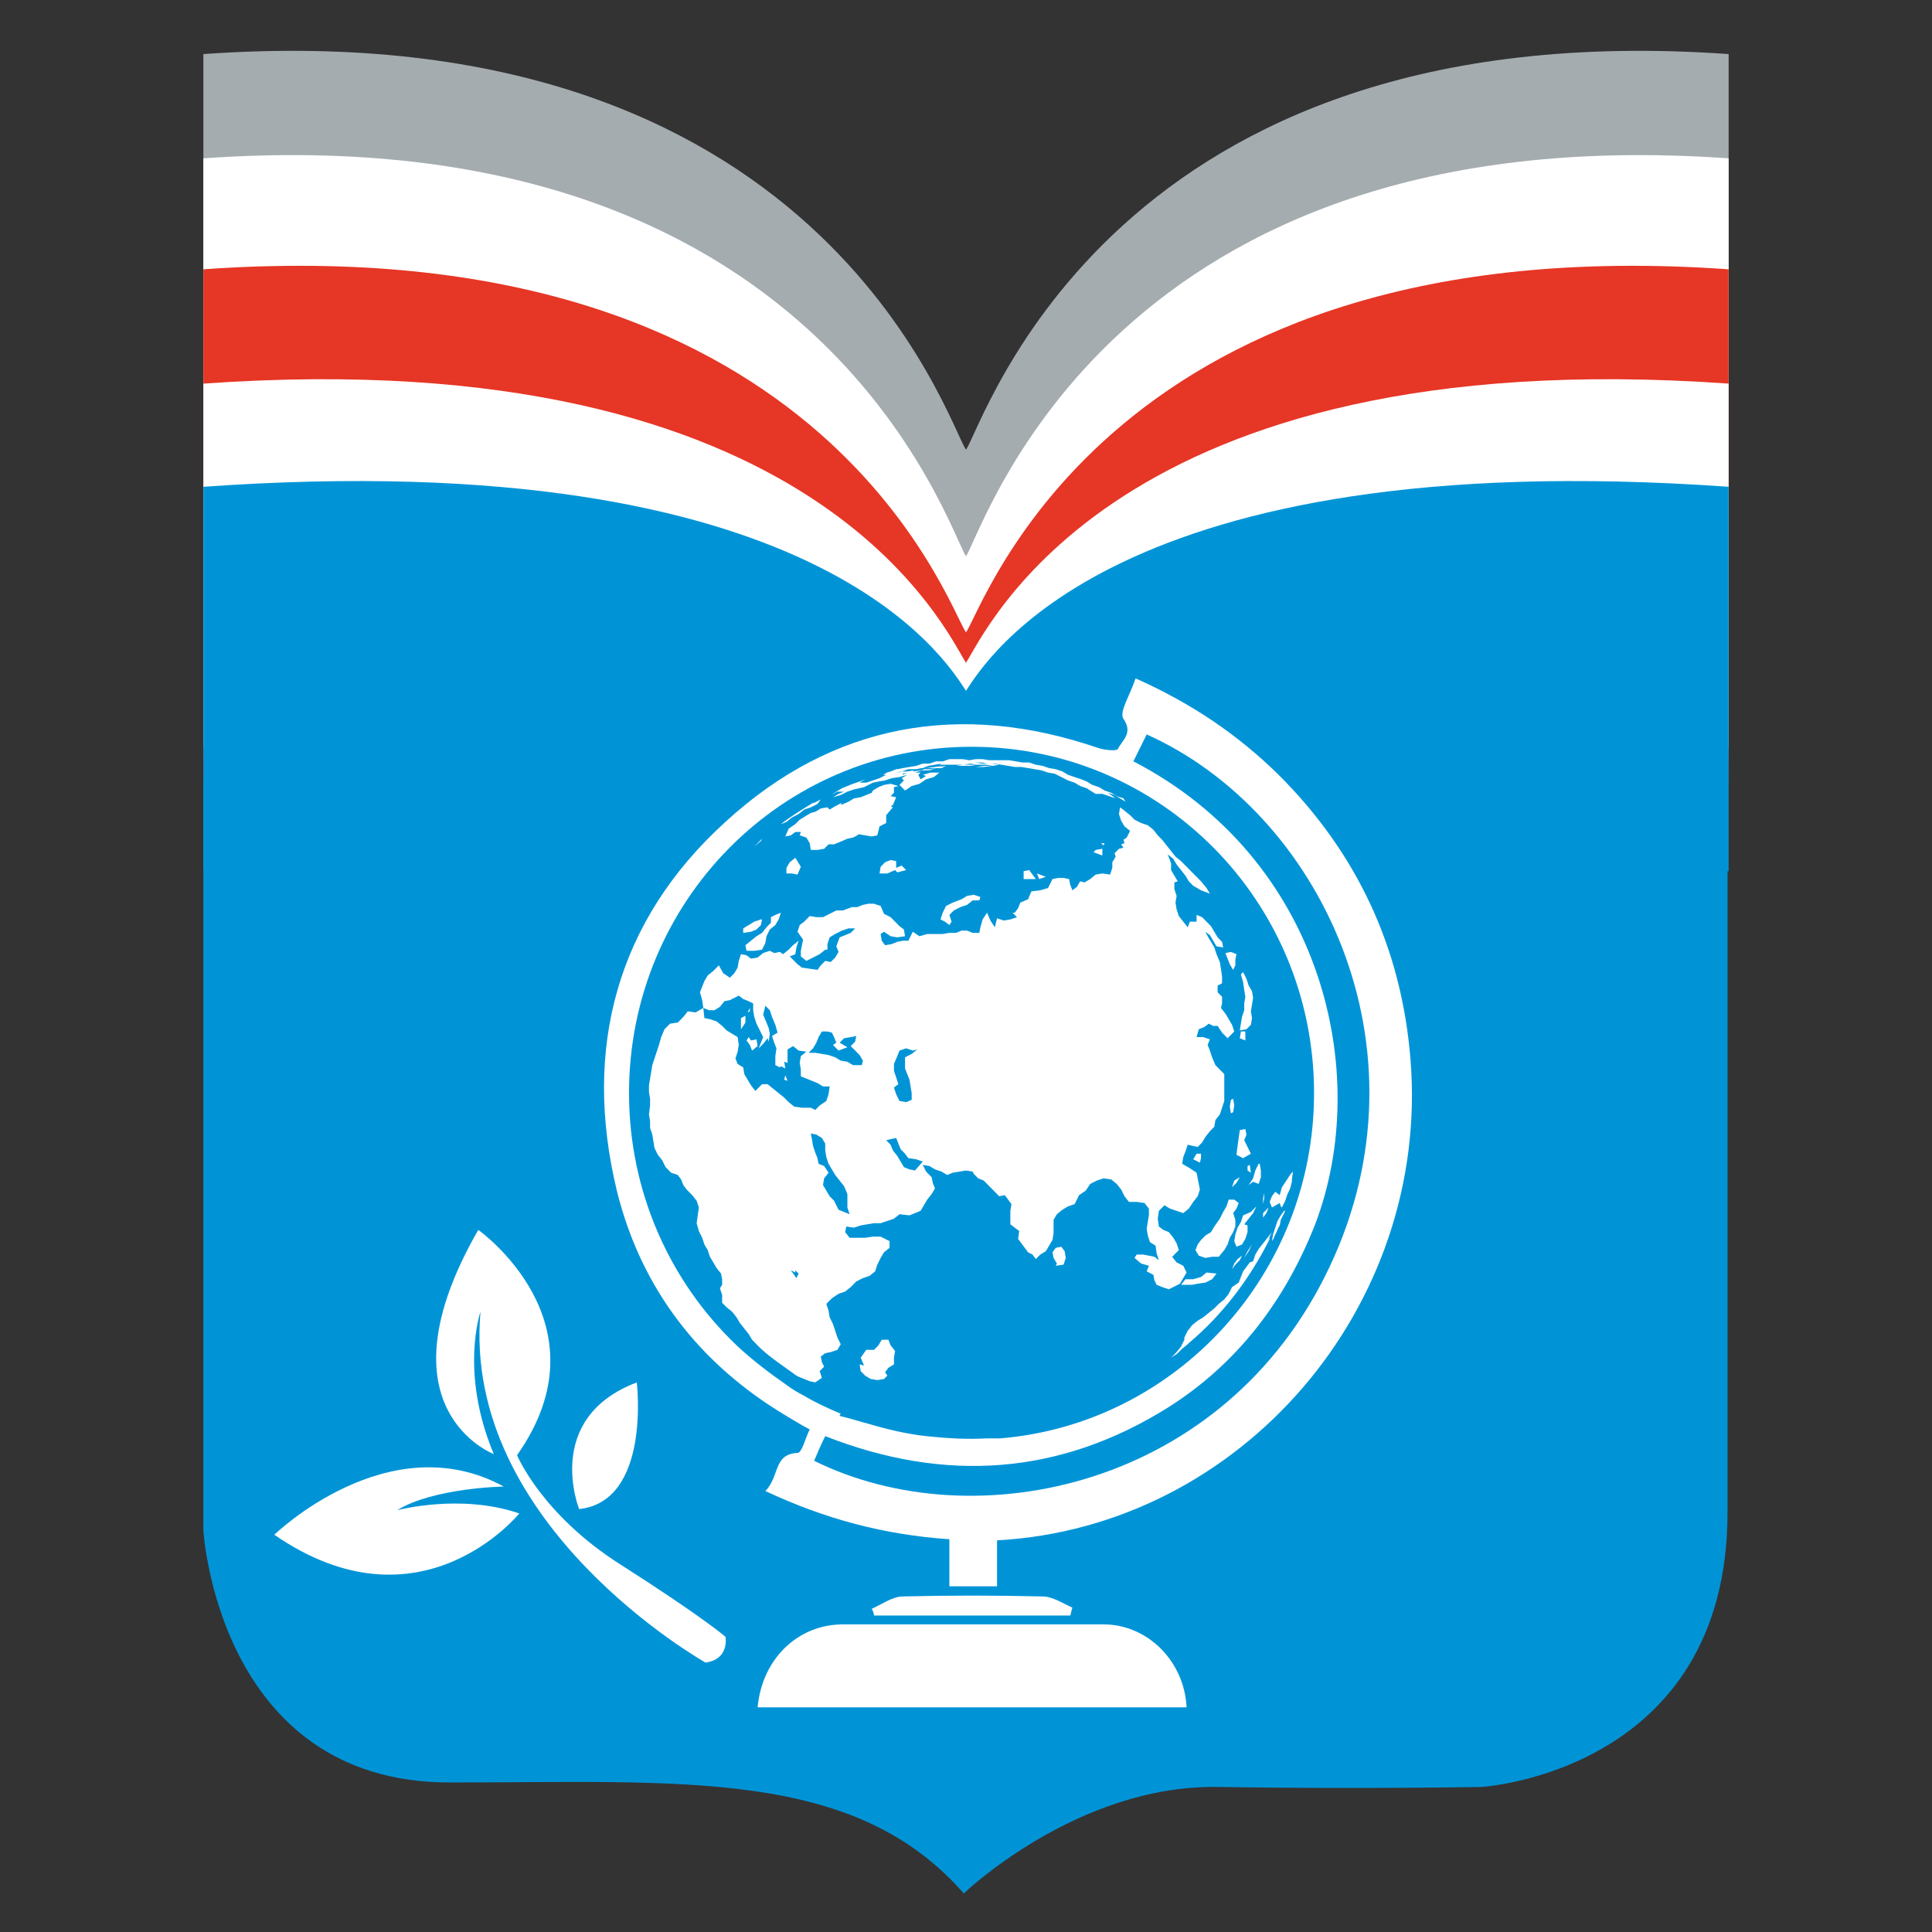 <svg width="256" height="256" viewBox="0 0 256 256" fill="none" xmlns="http://www.w3.org/2000/svg">
<rect x="0" y="0" width="256" height="256" fill="#333333" stroke="none"/>
<path d="M144.45 110.542H144.01L144.304 110.839L144.45 110.542ZM109.934 103.71L109.2 104.007L108.465 104.452L109.493 104.155L110.375 103.71L111.256 103.413L112.578 103.116L113.753 102.522L114.487 102.373L115.368 102.225L116.25 101.927L117.278 101.779L118.306 101.482L117.572 101.927L117.865 102.225L117.278 102.819L118.012 103.561L118.894 102.967L119.922 102.67L120.803 102.076L121.831 101.779L122.566 101.185H121.391L120.362 101.482L120.803 101.63L120.069 101.779L119.775 101.185L120.069 100.888H119.334L120.215 100.591H121.244L122.125 100.294L121.391 100.442L120.656 100.294L121.244 100.145L120.215 100.442L119.187 100.591L119.334 100.442L118.453 100.591H117.719L116.543 101.333L117.278 101.036H117.425L118.306 100.739H119.334L120.069 100.591H119.187H120.215L120.95 100.294L121.831 100.145L122.712 99.997H122.419H123.3H124.181H125.062H125.503H125.65L126.531 99.848L127.413 99.997H127.706H128.588L129.469 100.145L130.35 99.997L129.322 99.848H129.028H128.881H128.734H128.147L127.119 99.7H128L128.734 99.848H129.028H129.763L130.644 99.997L131.525 100.145L132.406 100.294H133.288L134.169 100.442L135.05 100.591L135.931 100.739L136.813 101.036L137.694 101.185L138.575 101.779L139.457 102.225L140.338 102.522L141.072 102.967L141.954 103.264L142.688 103.561L143.422 104.007H144.304L145.185 104.304L146.066 104.601L145.038 103.858L145.919 104.155L146.654 104.601L147.388 105.047L147.094 104.601L146.213 104.304L145.479 103.858L144.45 103.413L143.716 102.967L142.835 102.67L142.1 102.225L141.219 101.927L140.338 101.63L139.457 101.482L138.722 101.036L137.841 100.739L136.96 100.591L136.078 100.294H135.344L134.463 99.997H133.581L132.7 99.848L131.819 99.7H130.938H130.056H129.175L128.294 99.403H127.413L126.531 99.551L125.65 99.403H124.769H123.887L123.006 99.7H122.125L121.244 99.997H120.362L119.481 100.294L118.6 100.442L117.719 100.591L116.984 100.739H116.837L116.103 101.036L115.075 101.333L114.34 101.482L115.075 101.333L115.809 101.036L115.075 101.63H115.515L114.634 101.927L113.753 102.225L112.872 102.522H111.99L112.725 102.076L111.99 102.373L111.109 102.67L110.375 102.967L109.64 103.264L108.906 103.71L108.171 104.155L109.053 103.71H109.934ZM117.719 101.333L118.306 101.185L117.719 101.482V101.333ZM126.091 100.145H125.65L124.769 100.294H125.797H126.678L127.559 100.145H126.972H126.091ZM120.95 100.442H121.537H122.272H121.978H122.712L123.447 100.145L122.419 100.294L123.006 100.145L121.831 100.294L120.803 100.442H120.95ZM166.042 162.971L166.482 162.08L165.895 162.823L165.307 163.565L164.72 164.308L164.279 165.05L163.985 165.942L163.545 166.09L163.104 166.684L162.663 167.278L162.37 168.021L162.076 168.763L161.195 169.358L160.754 170.249L160.167 170.991L159.432 171.585L158.845 172.18L158.11 172.774L157.376 173.368L156.641 173.813L155.907 174.407L155.32 175.15L154.879 176.041V176.338L154.438 177.229L153.851 177.972L153.116 178.715L153.557 178.418C153.851 178.269 153.998 178.121 154.291 177.823L154.585 177.526L155.32 176.932L155.466 176.784C159.873 173.071 163.398 168.466 166.042 163.268L166.189 162.971V162.823L165.748 163.417L166.042 162.971ZM115.662 176.338H114.781L114.34 177.081L113.753 177.675H112.725L111.99 178.715L112.431 179.754L111.843 179.606L111.99 180.497L112.578 181.091L113.312 181.537L114.193 181.685L115.075 181.537L115.515 181.091L115.222 180.645L115.662 180.051L116.397 179.606V178.715L116.543 177.823L115.956 177.081L115.662 176.338ZM167.657 159.703L167.217 160.446L166.923 161.337L166.629 162.228L166.482 163.12L166.776 162.674V162.525C167.07 162.08 167.217 161.486 167.51 161.04L167.657 160.298L167.951 159.703L168.245 159.109H168.098L167.657 159.703ZM154.291 168.763L154.732 168.021L155.173 167.278L154.732 166.387L153.851 165.942L153.263 165.199L153.704 164.753L154.291 164.308L153.998 163.417L153.557 162.674L152.969 161.931L152.235 161.634L151.648 161.189L151.501 160.149L151.648 159.109L152.382 158.367L153.116 158.812L153.998 159.109L154.879 159.406L155.613 158.812L156.201 157.921L156.788 157.179L157.082 156.287L156.935 155.545L156.788 154.802L156.641 154.06L155.76 153.465L154.732 152.871L154.879 151.98L155.173 151.238L155.466 150.346L156.788 150.644L157.376 150.049L157.816 149.307L158.404 148.564L158.991 147.97L159.138 147.079L159.726 146.336L160.02 145.445L160.313 144.554V143.663V142.772V141.881V140.989L159.726 140.395L159.138 139.801L158.551 139.207L158.257 138.316L157.963 137.573L158.257 136.831L157.376 136.534L156.348 136.682L156.641 135.643L157.376 135.345L157.963 134.9L158.551 135.197H159.138L159.726 136.088L160.46 136.831L161.342 135.94L161.048 135.048L160.607 134.306L160.167 133.563L159.579 132.821L159.726 132.226V131.335L159.285 130.444V129.553L159.873 129.256V128.365L159.726 127.325L159.579 126.434L159.138 125.097L158.845 124.355L158.404 123.612L157.963 122.869L157.67 122.275L158.257 122.721L158.698 123.464L159.138 124.206L159.873 124.503L159.726 123.761L159.138 123.166L158.698 122.424L158.257 121.681L157.67 121.087L157.082 120.493L156.348 120.196V121.087L155.466 120.939L155.173 121.681L154.732 120.939L154.144 120.196L153.998 119.305L153.851 118.414L153.998 117.523L153.704 116.631V115.74L154.144 115.592L153.704 114.849L153.263 114.107V113.215L152.676 112.176L153.263 112.77L153.704 113.512L154.291 114.255L154.879 114.998L155.466 115.74L156.054 116.334L157.082 116.928L158.257 117.374L157.67 116.631L157.082 115.889L156.201 114.701L155.613 114.107L155.026 113.512L154.438 112.918L153.704 112.176L153.116 111.433L152.676 110.69L152.235 109.948L151.501 109.205L150.913 108.463L150.326 107.868L149.444 107.571L148.563 107.126L147.976 106.532L147.241 105.938L146.654 105.492L146.507 106.235L146.801 107.126L147.241 107.868L147.976 108.463L147.535 109.354L147.094 109.651L147.241 110.096L146.801 110.245L147.094 110.69L146.507 110.839L145.919 111.433L146.066 111.879L145.626 112.621L145.479 113.512L145.185 114.404L144.157 114.255L143.275 114.404L142.541 114.998L141.807 115.443L141.219 115.295L140.779 116.037L140.044 116.78L139.75 116.037L139.603 115.295L139.016 115.146H138.282L137.547 115.295L136.96 116.483L135.785 116.631L134.61 116.78L134.169 117.82L133.141 118.265L132.847 119.008L132.553 119.602H132.26L132.847 120.196L131.966 120.493L131.085 120.642L130.203 120.345L130.056 120.939L129.909 121.533L129.322 120.642L128.881 119.602L128.294 120.493L128 121.533L127.706 122.424H126.825L126.091 122.127H125.356L124.622 122.424H123.741L123.006 122.572H121.978H120.95L119.922 122.869L119.04 122.275L118.453 123.464H117.719L116.984 123.612L116.25 123.909L115.368 124.058L114.928 123.464L114.634 122.572L115.075 122.275L115.956 122.869L116.837 123.018L117.865 122.869L117.719 121.978L117.131 121.533L116.543 120.79L115.956 120.196L115.222 119.75L114.781 118.711L113.9 118.414L113.018 118.265L112.284 118.414L111.55 118.711H110.815L109.64 119.156H108.759L107.878 119.602L106.996 120.047H106.115L105.234 119.899L104.499 120.642L103.765 121.236L103.471 122.127L104.206 123.166L104.059 123.909L103.912 124.652V125.394L104.646 125.988L105.528 125.543L106.409 125.097L107.143 124.503H107.437V123.761L107.731 122.869L108.465 122.424L109.346 121.978L110.228 121.681H111.109L110.668 122.275L109.934 122.572L109.2 122.869L108.759 124.058L109.053 124.8L108.759 125.543L108.171 126.137L107.437 125.988L106.849 126.583L106.262 127.325L105.234 127.177L104.353 127.028L103.765 126.583L103.178 125.988L102.59 125.543L103.324 125.246L103.471 124.355L103.765 123.464L103.178 124.058L102.59 124.652L101.856 125.246L101.415 124.8L100.681 124.949L100.093 124.652L99.212 124.949L98.477 125.394L97.449 125.691L96.862 125.394L96.127 125.246L95.981 126.137L95.834 127.028L95.393 127.771L94.805 128.365L93.924 127.771L93.337 126.731L92.602 127.474L91.868 128.068L91.427 128.81L91.28 129.553L90.987 130.296L91.28 131.335L91.427 132.375L92.162 132.672H92.896L93.63 132.226L94.218 131.484L94.952 131.335L96.127 130.741L96.715 131.187L97.449 131.484L98.037 131.781V132.672L98.184 133.563L98.477 134.454L98.918 135.345V135.94L98.624 136.682L98.477 137.573L99.065 136.979L99.652 136.237L99.799 136.682L99.946 135.643L99.799 135.048L99.652 134.454L99.212 133.415L99.506 132.226L100.093 132.821L100.387 133.712L100.827 134.751L101.121 135.791L100.387 136.385L100.681 137.276L100.974 138.019L100.827 139.059V140.247L101.415 140.544L101.562 140.395L102.149 140.692L101.856 139.801L102.296 139.95V139.059V138.167L103.031 137.722L103.765 138.316L104.793 138.464L104.059 138.91L103.912 139.801L104.059 140.692V141.584L104.793 141.881L105.528 142.178L106.262 142.475L106.996 142.92H107.878L107.731 144.108L107.437 145L106.556 145.594L106.262 146.188L105.674 145.891L104.353 145.594L103.324 145.445L102.59 144.851L101.856 144.257L101.268 143.514L100.534 142.92L99.799 142.326H99.065L98.184 143.366L97.596 142.623L97.156 141.881L96.715 141.138L96.568 140.247L95.834 139.801L95.393 138.91L95.687 138.019L95.834 137.128L95.687 136.237L94.952 135.791L94.218 135.345L93.63 134.454L92.896 133.86L92.015 133.563L91.28 133.415L91.133 132.078L90.105 132.821L89.077 132.672L88.49 133.415L87.755 134.157L86.727 134.306L85.993 135.048L85.699 136.088L85.405 137.128L85.111 138.019L84.818 138.91L84.524 139.801L84.23 140.544L84.083 141.435L83.936 142.326V143.217L84.083 144.108V145L83.936 146.188L84.083 147.079V147.97L84.377 148.861L84.524 149.752L84.671 150.644L85.111 151.535L85.699 152.277L86.14 153.168L86.874 153.911L87.755 154.208L88.196 154.802L88.49 155.545L88.93 156.139L89.665 156.882L90.252 157.624L90.546 158.515L90.399 159.555L90.252 160.595L90.546 161.634L90.987 162.525L91.28 163.417L91.721 164.159L92.015 165.05L92.455 165.793L92.896 166.536L93.484 167.278L93.63 168.021V168.763L93.337 169.209L93.63 170.1V171.14L94.218 171.734L94.952 172.328L95.54 173.071L95.981 173.813L96.568 174.556L97.156 175.299L97.596 176.041L98.184 176.635L98.771 177.229C100.24 178.566 101.856 179.606 103.471 180.794L103.765 180.942L104.499 181.24L105.234 181.537L105.968 181.685L106.849 181.091L106.556 180.2L107.143 179.606L106.849 179.012L106.703 178.269L107.29 177.823L108.025 177.675L108.906 177.378L109.346 176.635L108.906 175.744L108.612 174.853L108.318 173.962L107.878 173.071L107.731 172.18L107.437 171.288L108.171 170.546L109.053 169.952L109.934 169.655L110.668 169.061L111.403 168.318L112.284 167.872L113.165 167.575L113.9 166.981L114.193 166.09L114.634 165.199L115.075 164.456L115.809 163.862V162.971L115.222 162.674L114.634 162.377H113.606L112.578 162.525H111.55H110.521L109.934 161.783L110.081 161.04L111.109 161.189L111.99 160.892L112.872 160.743L113.753 160.595H114.634L115.515 160.298L116.397 160.001L117.131 159.406L118.453 159.555L119.187 159.258L119.922 158.961L120.362 158.218L120.803 157.476L121.391 156.733L121.831 155.99L121.537 155.248L121.391 154.505L120.656 153.763L120.95 153.02L121.831 153.168L122.566 153.614L123.447 153.911L124.181 154.357L124.916 154.06L125.797 153.911L126.678 153.763L127.559 153.911L127.706 154.208L128.294 154.802L129.028 155.099L129.616 155.693L130.35 156.436L131.085 157.179L131.819 157.03L132.26 157.624L132.7 158.218L132.553 159.109V160.001V160.892L133.141 161.337L133.728 161.783L133.581 162.823L134.022 163.417L134.463 164.011L134.903 164.605L135.491 164.902L135.931 165.496L136.519 164.902L137.253 164.456L137.694 163.714L138.135 162.971L138.282 162.08V161.189V160.298L138.722 159.555L139.457 158.961L140.191 158.515L141.072 158.218L141.66 157.03L142.541 156.436L143.129 155.545L144.01 155.099L144.891 154.802L145.919 154.951L146.654 155.545L147.241 156.287L147.682 157.179L148.269 157.921H149.297L150.326 158.07L150.913 158.812V159.703L150.766 160.595L150.619 161.486L150.766 162.377L151.06 163.268L151.794 163.714L151.941 164.753L152.235 165.644L151.648 165.199L150.913 165.05L150.179 164.902H149.297L149.004 165.347L149.885 166.09L150.913 166.387L150.619 167.13L151.501 167.575L151.648 168.318L151.941 168.912L152.676 169.209L153.557 169.506L154.291 168.763ZM103.471 168.021L102.737 166.981L103.324 167.278V166.981L103.765 167.427L103.471 168.021ZM109.053 159.109L108.465 157.921L107.878 157.327L107.437 156.584L106.996 155.842L107.143 154.951L107.731 154.208L107.29 153.465L106.556 153.168L106.262 152.129L105.968 151.386L105.674 150.644L105.528 149.752L105.381 149.01L106.115 149.158L106.849 149.604L107.29 150.346V151.238L107.437 152.129L107.731 153.02L108.171 153.763L108.612 154.505L109.2 155.248L109.787 155.99L110.228 157.03V157.921V158.812L110.521 159.703L109.053 159.109ZM112.137 139.95H110.962L110.228 139.504L109.346 139.356L108.759 138.91L107.878 138.613L106.996 138.464L106.115 138.316H105.234L105.821 137.722L106.262 136.979L106.556 136.237L106.996 135.494H107.731L108.318 135.643L108.612 136.237L108.906 136.979L108.465 137.276L109.2 138.019L110.375 137.573L109.2 136.831L109.787 136.237L110.668 136.088L111.403 135.94L111.256 136.682L110.668 137.276L111.256 137.87L111.843 138.464L112.284 139.207L112.137 139.95ZM116.984 138.613L117.278 137.87L118.159 137.573L119.04 137.87L119.628 137.722L118.894 138.316L118.012 138.762V139.504V140.247L118.306 140.989L118.6 141.732L118.747 142.623L118.894 143.514V144.405L118.159 144.703L117.278 144.554L116.984 143.366L116.69 142.475L117.278 142.029L116.984 141.138L116.69 140.247V139.356L116.984 138.613ZM119.187 153.911L118.453 153.763L117.719 153.465L117.131 152.723L116.69 151.98L116.103 151.238L115.809 150.495L115.222 149.901L115.809 149.752L116.543 149.604L116.837 150.346L117.131 151.089L117.719 151.683L118.012 152.277L119.04 152.426L119.922 152.723L119.187 153.911ZM142.835 111.73L144.01 112.176V111.285H142.982L142.835 111.73ZM96.715 133.266L96.127 133.563V134.306V135.048L96.715 134.157V133.266ZM102.002 141.881L102.443 142.029L102.149 141.286L102.002 141.881ZM120.362 100.442H120.215H120.362ZM97.449 137.276L97.596 138.019L98.331 137.425L98.184 136.534L97.449 136.682L97.302 136.088L97.009 136.682L97.449 137.276ZM97.302 132.226L97.009 132.821L97.302 132.672V132.226ZM165.454 160.001L165.895 159.406L166.189 158.664L165.454 159.406V160.001ZM162.957 135.345H162.37L162.223 136.237L162.957 136.534V135.345ZM161.782 151.683L162.663 152.129L163.692 151.535L163.398 150.792L162.957 149.901L163.251 149.158L163.104 148.416L162.37 148.564L162.076 149.752L161.782 150.792V151.683ZM161.782 155.545L162.223 154.802L161.488 155.248L161.195 156.139L161.782 155.545ZM163.545 153.168L163.251 153.317V153.911L163.545 154.208V153.168ZM162.81 129.85L162.957 130.741L162.81 131.632V132.524L162.517 133.415L162.37 134.306L162.223 135.197L163.104 135.048L163.692 134.454L163.838 133.563L163.692 132.672L163.838 131.781L163.985 130.89L163.692 129.999L163.251 129.256L162.957 128.365L162.517 127.474L162.223 127.771L162.517 128.81L162.81 129.85ZM157.082 168.021L156.054 168.318H155.026L154.438 169.061H155.173H155.907L156.641 168.912L157.67 168.615L158.551 168.169L159.138 167.427L157.816 167.278L157.082 168.021ZM156.641 151.535L156.201 152.277L157.082 152.723L157.229 152.129V151.535H156.641ZM161.048 144.554L160.901 145.445L161.048 146.336L161.342 146.188L161.488 145.297L161.342 144.405L161.048 144.554ZM138.722 163.862L137.988 164.011L137.547 164.605L137.694 165.347L138.135 166.09L137.988 166.387L139.016 166.239L139.31 165.347L139.163 164.456L138.722 163.862ZM161.048 126.583L161.488 127.325L161.782 126.731V125.988L161.929 125.246L161.195 124.949L160.46 125.097L160.754 125.84L161.048 126.583ZM168.979 154.208L168.392 155.099L167.804 155.99L167.51 157.03L166.923 156.584L166.482 157.179L166.189 157.921L166.482 158.664L167.51 158.07L167.657 158.515L167.804 158.664L168.245 157.773L168.539 156.882L168.832 156.287C168.979 155.99 168.979 155.693 169.126 155.248V154.951L169.273 153.911L168.979 154.208ZM164.132 155.396L164.867 155.693L165.16 154.802V153.911L165.014 153.02H164.867L164.426 153.911L164.132 154.951L163.545 155.842L164.132 155.396ZM162.223 165.793L162.517 165.199L161.929 165.644L161.488 166.239L161.195 166.981L161.635 166.387L162.223 165.793ZM135.785 115.295L136.666 114.998L135.491 114.552L135.785 115.295ZM160.167 164.308L160.607 163.565L160.901 162.674L161.342 161.931L161.635 161.189V160.298L161.342 159.406L161.782 158.812L162.076 158.07L161.488 157.624H160.754L160.46 158.515L160.02 159.258L159.579 160.149L158.845 161.189L158.404 161.931L157.67 162.377L157.082 162.971L156.641 163.565L156.348 164.308L156.788 165.05L157.67 165.347L158.551 165.199H159.432L160.167 164.308ZM116.837 113.809V112.918L116.103 112.621L115.368 112.918L114.781 113.661L114.634 114.404H115.662L116.69 113.958L116.984 114.255L118.159 113.958L117.425 113.364L116.837 113.809ZM105.381 106.532L104.793 106.977L104.059 107.423L103.324 108.017L102.443 108.611L102.002 109.651L102.737 109.354L103.324 108.908H104.059L103.912 109.354L104.793 109.651L105.234 110.393L105.381 111.285H106.262L107.143 111.136L107.731 110.542H108.465L109.2 110.245L110.228 109.799L110.962 109.651L111.55 109.502L111.696 109.354L112.578 109.502L113.459 109.651L114.193 109.502L114.34 108.908L114.487 108.314L115.368 107.868V106.829L116.25 105.789L115.956 105.641L116.25 105.492L116.69 104.452L115.956 104.304L116.397 103.858V103.116L116.984 102.967L116.103 102.819L115.222 102.967L114.487 103.264L113.753 103.561L113.606 103.858L112.872 104.155L112.137 104.452L111.109 104.749L110.375 105.195L109.346 105.641L109.493 105.344L108.759 105.641L108.025 106.086L107.731 105.789L106.849 105.938L106.262 106.235L105.381 106.532ZM102.737 112.918L102.296 113.661V114.404H103.031L103.765 114.552L104.206 113.512L103.324 112.473L102.737 112.918ZM129.322 100.145L128.294 100.294H127.413H128.441L129.322 100.145ZM125.209 119.008L126.091 118.711L126.825 118.117H127.706L127.853 117.671L126.825 117.523L125.944 117.671L125.209 118.117L124.328 118.414L123.447 118.859L123.006 119.75L122.712 120.642L123.3 120.939L123.887 121.384L124.181 120.939L123.887 120.047L124.475 119.453L125.209 119.008ZM134.316 114.107L133.581 114.255V115.295H134.463H135.197L134.756 114.701L134.316 114.107ZM165.454 157.624V156.882L165.307 157.624V158.367L165.454 157.624ZM103.031 107.126L103.912 106.68L104.646 106.086L105.528 105.789L106.409 105.344L106.849 104.749L105.968 105.195L105.674 105.344C104.206 106.235 102.737 107.126 101.415 108.166L102.149 107.868L103.031 107.126ZM163.692 159.406L162.663 159.852L162.37 160.743L161.929 161.486L161.635 162.377L161.488 163.268L161.782 164.011L162.517 163.714L163.104 162.971L163.398 162.08V161.189L162.957 161.04L163.545 160.298L164.132 159.555L164.573 158.664L163.692 159.406ZM97.449 122.127L98.184 121.83L98.771 121.236L98.918 120.493H98.771L97.89 120.79L97.449 121.236L96.715 121.681V122.275L97.449 122.127ZM162.957 165.496L163.545 164.605L163.985 163.714L163.398 164.605L162.957 165.496ZM99.065 122.424L98.331 122.869L97.596 123.464L96.862 124.058L97.009 124.8H98.037L99.065 124.652L99.506 123.761L99.652 122.869L100.093 121.978L100.827 121.384L101.268 120.642L101.562 119.75L100.827 120.047L100.24 120.345V121.087L99.652 121.681L99.065 122.424ZM99.065 109.948L98.918 110.096L98.771 110.245L98.037 110.987L98.918 110.245L99.065 109.948Z" fill="white"/>
<path d="M91.574 219.112C91.574 219.112 59.261 200.992 61.758 172.624C61.758 172.624 58.967 180.644 63.52 191.486C63.52 191.486 47.804 185.545 61.464 161.781C61.464 161.781 78.942 174.109 66.605 191.635C66.605 191.635 69.836 199.507 80.411 206.19C91.133 213.022 94.218 215.696 94.218 215.696C94.218 215.696 94.805 218.518 91.574 219.112Z" fill="white"/>
<path d="M66.898 199.354C66.898 199.354 53.826 215.544 34.438 202.176C34.438 202.176 49.566 187.472 64.842 195.79C64.842 195.79 55.588 195.938 50.741 198.909C50.741 198.909 58.967 196.681 66.898 199.354Z" fill="white"/>
<path d="M74.83 198.619C74.83 198.619 69.983 186.588 82.467 181.835C82.467 181.835 84.23 197.579 74.83 198.619Z" fill="white"/>
<path d="M128 91.523C125.503 87.81 108.612 53.798 26.947 59.59V47.708V202.768C26.947 202.768 28.857 236.186 59.554 236.186C90.399 236.186 113.165 234.255 127.706 250.89C127.706 250.89 142.688 236.483 161.342 236.78C179.995 237.077 196.299 236.78 196.299 236.78C196.299 236.78 228.906 234.849 228.906 200.391V138.902V47.857V59.739C147.388 53.798 130.497 87.81 128 91.523Z" fill="#0094D7"/>
<path d="M229.053 99.104V7.167C147.388 1.375 130.497 55.883 128 59.596C125.503 55.883 108.612 1.375 26.947 7.167V99.104" fill="#A5ACB0"/>
<path d="M229.053 100.74V20.982C147.388 15.19 130.497 69.847 128 73.709C125.503 69.847 108.612 15.19 26.947 20.982V100.74" fill="white"/>
<path d="M229.053 103.56V35.684C147.388 29.892 130.497 80.093 128 83.806C125.503 80.093 108.612 29.892 26.947 35.684V103.56" fill="#E63625"/>
<path d="M229.053 99.103V50.832C147.388 45.04 130.497 84.102 128 87.815C125.503 84.102 108.612 45.04 26.947 50.832V99.103" fill="white"/>
<path d="M229.053 115.445V64.501C147.388 58.709 130.497 87.819 128 91.532C125.503 87.819 108.612 58.709 26.947 64.501V115.296" fill="#0094D7"/>
<path d="M146.36 111.728H145.919L146.213 112.025L146.36 111.728ZM111.844 104.896L111.109 105.193L110.375 105.638L111.403 105.341L112.284 104.896L113.165 104.599L114.487 104.301L115.662 103.707L116.397 103.559L117.278 103.41L118.159 103.113L119.187 102.965L120.216 102.668L119.481 103.113L119.775 103.41L119.187 104.004L119.922 104.747L120.803 104.153L121.831 103.856L122.713 103.262L123.741 102.965L124.475 102.371H123.3L122.272 102.668L122.713 102.816L121.978 103.262L121.684 102.668L121.978 102.371H121.244L122.125 102.074H123.153L124.034 101.777L123.3 101.925H122.419L123.006 101.777L121.978 102.074L120.95 102.222L121.097 102.074L120.216 102.222H119.481L118.6 102.519L119.334 102.222H119.481L120.362 101.925H121.391L122.125 101.777H121.244H122.272L123.006 101.48L123.888 101.331L124.769 101.182L124.475 101.331H125.356H126.238H127.119H127.56H127.706L128.588 101.182L129.469 101.331H129.763H130.644L131.525 101.48L132.407 101.331L131.378 101.182H131.085H130.938H130.791H130.203L129.175 101.034H130.056L130.791 101.182H131.085H131.819L132.7 101.331L133.582 101.48L134.463 101.628H135.344L136.225 101.777L137.107 101.925L137.988 102.074L138.869 102.371L139.751 102.519L140.632 102.965L141.513 103.41L142.394 103.707L143.129 104.153L144.01 104.45L144.451 104.747L145.185 105.193H146.066L146.948 105.49L147.829 105.787L146.801 105.044L147.682 105.341L148.416 105.787L149.151 106.232L148.857 105.787L147.976 105.49L147.241 105.044L146.36 104.747L145.626 104.301L144.744 104.004L144.01 103.559L143.276 103.262L142.394 102.965L141.513 102.668L140.779 102.222L139.897 101.925L139.016 101.777L138.135 101.48L137.254 101.331L136.372 101.034H135.491L134.61 100.885L133.728 100.737H132.847H131.966H131.085L130.203 100.588H129.322L128.441 100.737L127.56 100.588H126.678H125.797L124.916 100.885H124.034L123.153 101.182H122.272L121.391 101.48L120.509 101.628L119.628 101.777L118.894 101.925H118.747L118.012 102.222L117.131 102.519L116.397 102.668L117.131 102.519L117.866 102.222L116.984 102.668H117.425L116.544 103.113L115.662 103.41L114.781 103.707H113.9L114.634 103.262L113.9 103.559L113.019 103.856L112.284 104.153L111.55 104.45L110.815 104.896L110.081 105.341L110.962 104.896H111.844ZM119.628 102.519L120.216 102.371L119.628 102.668V102.519ZM128 101.331H127.56L126.678 101.48H127.706H128.588L129.469 101.331H128.881H128ZM123.006 101.777H123.594H124.328H124.034H124.769L125.356 101.48L124.328 101.628L124.916 101.48L123.888 101.628L122.713 101.777H123.006ZM168.098 164.157L168.539 163.266L167.951 164.008L167.364 164.751L166.776 165.494L166.336 166.236L166.042 167.127L165.601 167.276L165.161 167.87L164.72 168.464L164.426 169.207L164.132 169.949L163.251 170.543L162.81 171.435L162.223 172.177L161.489 172.771L160.901 173.365L160.167 173.959L159.432 174.554L158.698 174.999L157.963 175.593L157.376 176.336L156.935 177.227V177.524L156.495 178.415L155.907 179.158L155.173 179.9L155.613 179.603C155.907 179.455 156.054 179.306 156.348 179.009L156.642 178.712L157.376 178.118L157.523 177.97C161.929 174.256 165.454 169.652 168.098 164.454L168.245 164.157V164.008L167.804 164.602L168.098 164.157ZM117.719 177.524H116.837L116.397 178.267L115.809 178.861H114.781L114.047 179.9L114.487 180.94L113.9 180.792L114.047 181.683L114.634 182.277L115.369 182.722L116.25 182.871L117.131 182.722L117.572 182.277L117.278 181.831L117.719 181.237L118.453 180.792V179.9L118.6 179.009L118.012 178.267L117.719 177.524ZM169.714 161.038L169.273 161.78L168.979 162.672L168.686 163.563L168.539 164.454L168.833 164.008V163.86C169.126 163.414 169.273 162.82 169.567 162.375L169.714 161.632L170.008 161.038L170.301 160.444H170.154L169.714 161.038ZM156.348 170.098L156.788 169.355L157.229 168.613L156.788 167.721L155.907 167.276L155.32 166.533L155.76 166.088L156.201 165.642L155.907 164.751L155.467 164.008L154.879 163.266L154.145 162.969L153.557 162.523L153.41 161.483L153.557 160.444L154.292 159.701L155.026 160.147L155.907 160.444L156.788 160.741L157.523 160.147L158.11 159.256L158.698 158.513L158.992 157.622L158.845 156.879L158.698 156.137L158.551 155.394L157.67 154.8L156.642 154.206L156.788 153.315L157.082 152.572L157.376 151.681L158.698 151.978L159.285 151.384L159.726 150.641L160.314 149.898L160.901 149.304L161.048 148.413L161.635 147.671L161.929 146.779L162.223 145.888V144.997V144.106V143.215V142.324L161.635 141.73L161.048 141.136L160.607 140.096L160.314 139.205L160.02 138.462L160.314 137.719L159.432 137.422H158.551L158.845 136.383L159.579 136.086L160.167 135.64L160.754 135.937H161.342L161.929 136.828L162.664 137.571L163.545 136.68L163.251 135.789L162.81 135.046L162.37 134.303L161.782 133.561L161.929 132.967V132.076L161.342 131.481V130.59L161.929 130.293V129.402L161.782 128.362L161.635 127.471L161.195 126.432L160.901 125.54L160.46 124.798L160.02 124.055L159.726 123.461L160.314 123.907L160.754 124.649L161.195 125.392L162.076 125.54L161.929 124.798L161.342 124.204L160.901 123.461L160.46 122.719L159.873 122.124L159.285 121.53L158.551 121.233V122.124H157.67L157.376 122.867L156.788 122.124L156.201 121.382L155.907 120.491L155.76 119.6L155.907 118.708L155.613 117.817V116.926L156.054 116.778L155.613 116.035L155.173 115.292V114.401L154.732 113.213L155.467 113.807L155.907 114.55L156.495 115.292L157.082 116.035L157.523 116.778L158.11 117.372L159.139 117.966L160.314 118.411L159.873 117.669L159.139 116.778L158.257 115.886L157.67 115.292L157.082 114.698L156.495 114.104L155.76 113.51L155.173 112.767L154.585 112.025L153.998 111.282L153.41 110.688L152.823 109.945L152.088 109.351L151.207 109.054L150.326 108.609L149.738 108.015L149.004 107.421L148.416 106.975L148.269 107.866L148.563 108.757L149.004 109.5L149.738 110.094L149.298 110.985L148.857 111.282L149.004 111.728L148.563 111.876L148.857 112.322L148.269 112.47L147.682 113.064L147.829 113.51L147.388 114.253V114.995L147.094 115.886L146.066 115.738L145.185 115.886L144.451 116.48L143.716 116.926L143.129 116.778L142.688 117.52L142.101 117.966L141.807 117.223L141.66 116.48L140.926 116.332H140.191L139.457 116.48L138.869 117.669L137.841 117.966L136.666 118.114L136.225 119.154L135.197 119.6L134.904 120.342L134.463 120.936H134.169L134.757 121.53L133.875 121.827L132.994 121.976L132.113 121.679L131.966 122.273L131.819 122.867L131.232 121.976L130.791 120.936L130.203 121.827L129.91 122.867L129.763 123.61H128.881L128.147 123.313H127.413L126.678 123.61H125.797L124.916 123.758H123.888H122.859L121.831 124.055L120.95 123.461L120.362 124.649H119.628L118.894 124.798L118.159 125.095L117.278 125.243L116.837 124.649L116.691 123.758L117.131 123.461L118.012 124.055L118.894 124.204L119.922 124.055L119.775 123.164L119.187 122.719L118.6 122.124L118.012 121.53L117.131 121.085L116.691 120.045L115.809 119.748H115.075L114.34 119.897L113.606 120.194H112.872L111.697 120.639H110.815L109.934 121.085L109.053 121.53H108.172L107.29 121.382L106.556 122.124L105.968 122.57L105.675 123.461L106.409 124.501L106.262 125.243L106.115 125.986V126.729L106.85 127.323L107.731 126.877L108.612 126.432L109.347 125.838H109.64V125.095L109.934 124.204L110.668 123.758L111.55 123.313L112.431 123.016H113.312L112.725 123.61L111.99 123.907L111.256 124.204L110.815 125.392L111.109 126.135L110.668 126.877L110.081 127.471L109.347 127.323L108.759 127.917L108.318 128.511L107.29 128.362L106.262 128.214L105.675 127.768L105.087 127.174L104.646 126.729L105.381 126.432L105.528 125.54L105.821 124.649L105.087 125.243L104.5 125.838L103.765 126.432L103.325 126.135L102.59 126.283L102.003 125.986L101.121 126.283L100.387 126.877L99.506 127.026L98.918 126.58L98.184 126.432L97.89 127.323L97.743 128.214L97.302 128.957L96.715 129.551L95.834 128.957L95.246 127.917L94.512 128.659L93.777 129.254L93.337 129.996L93.043 130.739L92.749 131.481L93.043 132.521L93.19 133.561L93.924 133.858H94.659L95.393 133.412L95.981 132.67L96.715 132.521L97.89 131.927L98.478 132.373L99.212 132.67L99.799 132.967V133.858L99.946 134.749L100.24 135.64L100.681 136.531L101.121 137.422L100.828 138.165L100.534 138.908L101.121 138.314L101.709 137.571L101.856 138.017L102.003 136.977L101.856 136.234L101.562 135.492L101.121 134.452L101.415 133.264L102.003 133.858L102.296 134.749L102.737 135.789L103.031 136.828L102.296 137.274L102.59 138.165L102.884 138.908L102.737 139.947V141.136L103.325 141.433L103.471 141.284L104.059 141.581L103.912 140.69L104.353 140.838V139.947V139.056L105.087 138.611L105.821 139.205L106.85 139.353L106.115 139.947L105.968 140.838L106.115 141.73V142.621L106.85 142.918L107.584 143.215L108.318 143.512L109.053 143.958H109.934L109.787 144.997L109.493 145.888L108.612 146.482L108.025 147.077L107.437 146.779H106.262L105.234 146.631L104.5 146.037L103.912 145.443L103.178 144.849L102.443 144.255L101.709 143.66H100.974L100.093 144.552L99.506 143.809L99.065 143.066L98.624 142.324L98.478 141.433L97.743 140.987L97.449 140.244L97.743 139.353L97.89 138.462L97.743 137.422L97.009 136.977L96.274 136.531L95.687 135.937L94.953 135.343L94.071 135.046L93.337 134.898L93.19 133.561L92.162 134.155L91.134 134.006L90.546 134.749L89.812 135.492L88.784 135.64L88.049 136.383L87.609 137.422L87.315 138.462L87.021 139.353L86.727 140.244L86.433 141.136L86.287 142.027L86.14 142.918L85.993 143.809V144.7L86.14 145.591V146.482L85.993 147.671L86.14 148.562V149.453L86.433 150.344L86.58 151.235L86.727 152.126L87.168 153.017L87.755 153.76L88.196 154.651L88.93 155.394L89.812 155.691L90.252 156.285L90.546 157.028L90.987 157.622L91.721 158.364L92.309 159.107L92.602 159.998L92.456 161.038L92.309 162.077L92.602 163.117L93.043 164.008L93.337 164.899L93.777 165.642L94.071 166.533L94.512 167.276L94.953 168.018L95.54 168.761L95.687 169.504V170.246L95.393 170.692L95.687 171.583V172.623L96.274 173.217L97.009 173.811L97.596 174.554L98.037 175.296L98.624 176.039L99.212 176.781L99.653 177.524L100.24 178.118L100.828 178.712C102.296 180.049 103.912 181.089 105.528 182.277L105.821 182.425L106.556 182.722L107.29 183.019L108.025 183.168L108.906 182.574L108.612 181.683L109.2 181.089L108.906 180.495L108.759 179.752L109.347 179.306L110.081 179.158L110.962 178.861L111.403 178.118L110.962 177.227L110.668 176.336L110.375 175.445L109.934 174.554L109.787 173.662L109.493 172.771L110.228 172.029L111.109 171.435L111.99 171.137L112.725 170.543L113.459 169.801L114.34 169.355L115.222 169.058L115.956 168.464L116.25 167.573L116.691 166.682L117.131 165.939L117.866 165.345V164.454L117.278 164.157L116.691 163.86H115.662L114.634 164.008H113.606H112.578L111.99 163.266L112.137 162.523L113.165 162.672L114.047 162.375L114.928 162.226L115.809 162.077H116.691L117.572 161.78L118.453 161.483L119.187 160.889L120.509 161.038L121.244 160.741L121.978 160.444L122.419 159.701L122.859 158.958L123.447 158.216L123.888 157.473L123.594 156.731L123.447 155.988L122.713 155.245L122.272 154.354L123.153 154.503L123.888 154.948L124.769 155.245L125.503 155.691L126.238 155.394L127.119 155.245L128 155.097L128.881 155.245L129.028 155.542L129.616 156.137L130.35 156.434L130.938 157.028L131.672 157.77L132.407 158.513L133.141 158.364L133.582 158.958L134.022 159.553L133.875 160.444V161.335V162.226L134.463 162.672L135.05 163.117L134.904 164.157L135.344 164.751L135.785 165.345L136.225 165.939L136.813 166.236L137.254 166.83L137.841 166.236L138.575 165.791L139.016 165.048L139.457 164.305L139.604 163.414V162.523V161.632L140.044 160.889L140.779 160.295L141.513 159.85L142.394 159.553L142.982 158.364L143.863 157.77L144.451 156.879L145.332 156.434L146.213 156.137L147.241 156.285L147.976 156.879L148.563 157.622L149.004 158.513L149.591 159.256H150.62L151.648 159.404L152.235 160.147V161.038L152.088 161.929L151.941 162.82L152.088 163.711L152.382 164.602L153.116 165.048L153.263 166.088L153.557 166.979L152.97 166.533L152.235 166.385L151.501 166.236H150.62L150.326 166.682L151.207 167.424L152.235 167.721L151.941 168.464L152.823 168.91L152.97 169.652L153.263 170.246L153.998 170.543L154.879 170.84L156.348 170.098ZM105.528 169.355L104.793 168.316L105.381 168.613V168.316L105.821 168.761L105.528 169.355ZM111.109 160.295L110.522 159.107L109.934 158.513L109.493 157.77L109.053 157.028L109.2 156.137L109.787 155.394L109.2 154.503L108.465 154.206L108.318 153.463L108.025 152.72L107.731 151.829L107.584 150.938L107.437 150.196L108.172 150.344L108.906 150.79L109.347 151.532V152.423L109.493 153.315L109.787 154.206L110.228 154.948L110.668 155.691L111.256 156.434L111.844 157.176L112.284 158.216V159.107V159.998L112.578 160.889L111.109 160.295ZM114.194 141.136H113.019L112.284 140.69L111.403 140.541L110.668 140.096L109.787 139.799L108.906 139.65L108.025 139.502H107.143L107.731 138.908L108.172 138.165L108.465 137.422L108.906 136.68H109.64L110.228 136.828L110.522 137.422L110.815 138.165L110.375 138.462L111.109 139.205L112.284 138.759L111.256 138.165L111.844 137.571L112.725 137.422L113.459 137.274L113.312 138.017L112.725 138.611L113.312 139.205L113.9 139.799L114.34 140.541L114.194 141.136ZM118.894 139.947L119.187 139.205L120.069 138.908L120.95 139.205L121.538 139.056L120.803 139.65L119.922 140.096V140.838V141.581L120.216 142.324L120.509 143.066L120.656 143.958L120.803 144.849V145.74L120.069 146.037L119.187 145.888L118.747 144.997L118.453 144.106L119.041 143.66L118.747 142.769L118.453 141.878V140.987L118.894 139.947ZM121.244 155.097L120.509 154.948L119.775 154.651L119.334 153.909L118.894 153.166L118.306 152.423L118.012 151.681L117.425 151.087L118.012 150.938L118.747 150.79L119.041 151.532L119.334 152.275L119.922 152.869L120.362 153.463L121.391 153.612L122.272 153.909L121.244 155.097ZM144.891 112.916L146.066 113.361V112.47L145.185 112.619L144.891 112.916ZM98.771 134.6L98.184 134.898V135.64V136.383L98.771 135.492V134.6ZM103.912 143.066L104.353 143.215L104.059 142.472L103.912 143.066ZM122.419 101.628H122.272H122.419ZM99.359 138.462L99.653 139.205L100.387 138.611L100.24 137.719L99.506 137.868L99.212 137.422L98.918 137.868L99.359 138.462ZM99.359 133.561L99.065 134.155L99.359 134.006V133.561ZM167.364 161.335L167.804 160.741L168.098 159.998L167.364 160.741V161.335ZM165.014 136.68H164.426L164.279 137.571L165.014 137.868V136.68ZM163.839 153.017L164.72 153.463L165.748 152.869L165.307 151.978L164.867 151.087L165.161 150.344L165.014 149.601L164.279 149.75L164.132 150.79L163.986 151.829L163.839 153.017ZM163.839 156.731L164.279 155.988L163.545 156.434L163.251 157.325L163.839 156.731ZM165.601 154.354L165.307 154.503V155.097L165.748 155.394L165.601 154.354ZM164.867 131.184L165.014 132.076L164.867 132.967V133.858L164.573 134.749L164.426 135.64L164.279 136.531L165.161 136.383L165.748 135.789L165.895 134.898L165.748 134.006L165.895 133.115L166.042 132.224L165.895 131.333L165.454 130.59L165.161 129.699L164.72 128.808L164.426 129.105L164.72 130.145L164.867 131.184ZM159.139 169.207L158.11 169.504H157.082L156.495 170.246H157.229H157.963L158.698 170.098L159.726 169.949L160.607 169.504L161.195 168.761L159.873 168.613L159.139 169.207ZM158.551 152.869L158.11 153.612L158.992 154.057L159.139 153.463V152.869H158.551ZM163.104 145.74L162.957 146.631L163.104 147.522L163.398 147.374L163.545 146.482L163.398 145.591L163.104 145.74ZM140.632 165.196L139.897 165.345L139.457 165.939L139.604 166.682L140.044 167.424L139.897 167.721L140.926 167.573L141.219 166.682L141.072 165.791L140.632 165.196ZM162.957 127.768L163.398 128.511L163.692 127.917V127.174L163.839 126.432L163.104 126.135L162.37 126.283L162.664 127.026L162.957 127.768ZM171.036 155.542L170.448 156.434L169.861 157.325L169.567 158.364L168.979 157.919L168.539 158.513L168.245 159.256L168.539 159.998L169.567 159.404L169.714 159.85L169.861 159.998L170.301 159.107L170.595 158.216L170.889 157.622C171.036 157.325 171.036 157.028 171.183 156.582V156.285L171.329 155.245L171.036 155.542ZM166.042 156.582L166.776 156.879L167.07 155.988V155.097L166.923 154.206H166.776L166.336 155.097L166.042 156.137L165.454 157.028L166.042 156.582ZM164.279 166.979L164.573 166.385L163.986 166.83L163.545 167.424L163.251 168.167L163.692 167.573L164.279 166.979ZM137.694 116.48L138.575 116.183L137.4 115.738L137.694 116.48ZM162.223 165.642L162.664 164.899L162.957 164.008L163.398 163.266L163.692 162.523V161.632L163.398 160.741L163.839 160.147L164.132 159.404L163.545 158.958H162.81L162.517 159.85L162.076 160.592L161.635 161.483L160.901 162.523L160.46 163.266L159.726 163.711L159.139 164.305L158.698 164.899L158.404 165.642L158.845 166.385L159.726 166.682L160.607 166.533H161.489L162.223 165.642ZM118.747 114.995V114.104L118.012 113.956L117.278 114.253L116.691 114.847L116.544 115.738H117.572L118.6 115.292L118.894 115.589L120.069 115.292L119.481 114.698L118.747 114.995ZM107.437 107.718L106.703 108.163L105.968 108.609L105.381 109.203L104.5 109.797L104.059 110.837L104.793 110.688L105.381 110.242H106.115L105.968 110.688L106.85 110.985L107.29 111.728L107.437 112.619H108.318L109.2 112.47L109.787 111.876H110.522L111.256 111.579L112.284 111.134L113.019 110.985L113.606 110.688L113.753 110.54L114.634 110.688L115.515 110.837L116.25 110.688L116.397 110.094L116.544 109.5L117.425 109.054V108.015L118.306 106.975L118.012 106.826L118.306 106.678L118.747 105.638L118.012 105.49L118.453 105.044V104.301L119.041 104.153L118.012 103.856L117.131 104.004L116.397 104.301L115.662 104.747L115.515 105.044L114.781 105.341L114.047 105.638L113.165 105.787L112.431 106.232L111.403 106.678L111.55 106.381L110.668 106.826L109.934 107.272L109.64 106.975L108.759 107.123L108.025 107.569L107.437 107.718ZM104.646 114.253L104.206 114.995V115.738H104.94L105.675 115.886L106.115 114.847L105.381 113.659L104.646 114.253ZM131.378 101.48H130.35L129.322 101.628H130.35L131.378 101.48ZM127.266 120.194L128.147 119.897L128.881 119.302H129.763L129.91 118.857L129.028 118.56L128.147 118.708L127.413 119.154L126.238 119.6L125.356 120.045L124.916 120.936L124.622 121.827L125.21 122.124L125.797 122.57L126.091 122.124L125.797 121.233L126.385 120.639L127.266 120.194ZM136.372 115.292L135.638 115.441V116.48H136.519H137.254L136.813 115.886L136.372 115.292ZM167.511 158.81V158.067L167.364 158.81V159.553L167.511 158.81ZM104.94 108.312L105.821 107.866L106.556 107.272L107.437 106.975L108.318 106.529L108.759 105.935L107.878 106.381H107.731C106.262 107.272 104.793 108.163 103.471 109.203L104.206 108.906L104.94 108.312ZM165.748 160.592L164.72 161.038L164.426 161.929L163.986 162.672L163.692 163.563L163.545 164.454L163.839 165.196L164.573 164.899L165.014 164.157L165.307 163.266V162.375L164.867 162.226L165.454 161.483L166.042 160.741L166.482 159.85L165.748 160.592ZM99.506 123.461L100.24 123.164L100.828 122.57L100.974 121.827H100.828L99.946 122.124L99.212 122.57L98.478 123.016V123.61L99.506 123.461ZM164.867 166.682L165.454 165.791L165.895 164.899L165.307 165.791L164.867 166.682ZM100.974 123.61L100.24 124.055L99.506 124.649L98.771 125.243L98.918 125.986H99.946L100.974 125.838L101.415 124.946L101.562 124.055L102.003 123.164L102.737 122.57L103.178 121.827L103.471 120.936L102.737 121.233L102.15 121.53V122.273L101.562 122.867L100.974 123.61ZM100.974 111.134L100.828 111.282L100.681 111.431L99.946 112.173L100.828 111.431L100.974 111.134Z" fill="white"/>
<path d="M93.484 220.297C93.484 220.297 61.171 202.177 63.667 173.809C63.667 173.809 60.877 181.83 65.43 192.672C65.43 192.672 49.714 186.731 63.374 162.967C63.374 162.967 80.852 175.295 68.514 192.82C68.514 192.82 71.746 200.692 82.321 207.376C93.043 214.208 96.128 216.881 96.128 216.881C96.128 216.881 96.715 219.852 93.484 220.297Z" fill="white"/>
<path d="M68.808 200.54C68.808 200.54 55.736 216.729 36.348 203.362C36.348 203.362 51.476 188.658 66.752 196.975C66.752 196.975 57.498 197.124 52.651 200.094C52.798 200.094 61.023 197.867 68.808 200.54Z" fill="white"/>
<path d="M76.74 199.959C76.74 199.959 71.893 187.928 84.377 183.176C84.377 183.176 86.287 198.919 76.74 199.959Z" fill="white"/>
<path d="M186.898 140.389C185.723 125.685 179.848 113.061 169.42 102.664C163.985 97.317 157.816 93.159 150.472 89.891C149.738 92.119 148.269 94.347 148.857 95.238C150.179 97.169 148.71 98.06 148.122 99.248C147.975 99.545 146.36 99.397 145.479 99.1C127.266 92.862 110.374 95.832 96.127 108.902C81.733 121.972 77.18 138.904 81.733 157.767C84.964 170.837 92.749 180.788 104.206 187.62C105.234 188.214 106.115 188.808 107.29 189.402C106.702 190.591 106.262 192.521 105.674 192.521C102.443 192.67 103.324 195.64 101.415 197.571C109.346 201.284 117.131 203.364 125.797 203.958V210.196H132.113V204.106C164.426 202.324 189.542 173.213 186.898 140.389ZM97.596 178.263L97.449 178.115C88.783 169.797 83.349 157.915 83.349 144.845C83.349 119.447 103.618 98.951 128.734 98.951C153.851 98.951 174.12 119.447 174.12 144.845C174.12 168.906 155.76 188.66 132.553 190.591C132.259 190.591 131.966 190.591 131.672 190.591C131.378 190.591 131.084 190.591 130.791 190.591C128.147 190.739 125.503 190.591 122.712 190.294C120.068 189.997 117.572 189.402 115.075 188.66C113.9 188.363 112.578 187.917 111.256 187.62C111.256 187.472 111.403 187.323 111.403 187.323C109.64 186.58 108.024 185.838 106.556 184.947C105.674 184.501 104.94 184.056 104.352 183.61C102.002 181.976 99.652 180.194 97.596 178.263ZM176.176 167.866C162.37 197.126 129.175 204.106 107.878 193.561C108.318 192.521 108.759 191.482 109.346 190.294C125.209 196.532 140.485 195.492 154.879 186.432C163.985 180.64 170.301 172.322 174.267 162.222C181.904 142.172 175.148 113.804 150.179 100.882C150.766 99.694 151.354 98.505 151.941 97.317C174.854 107.566 189.983 138.756 176.176 167.866Z" fill="white"/>
<path d="M146.214 215.241C134.757 215.241 123.154 215.241 111.697 215.241C105.675 215.241 100.975 219.846 100.387 226.232H157.229C156.936 220.143 152.089 215.241 146.214 215.241Z" fill="white"/>
<path d="M142.101 213.023C140.779 212.429 139.457 211.538 138.135 211.538C131.966 211.389 125.797 211.389 119.628 211.538C118.306 211.538 116.838 212.578 115.516 213.172C115.663 213.469 115.809 213.766 115.809 214.063H141.807C141.954 213.766 141.954 213.32 142.101 213.023Z" fill="white"/>
</svg>

